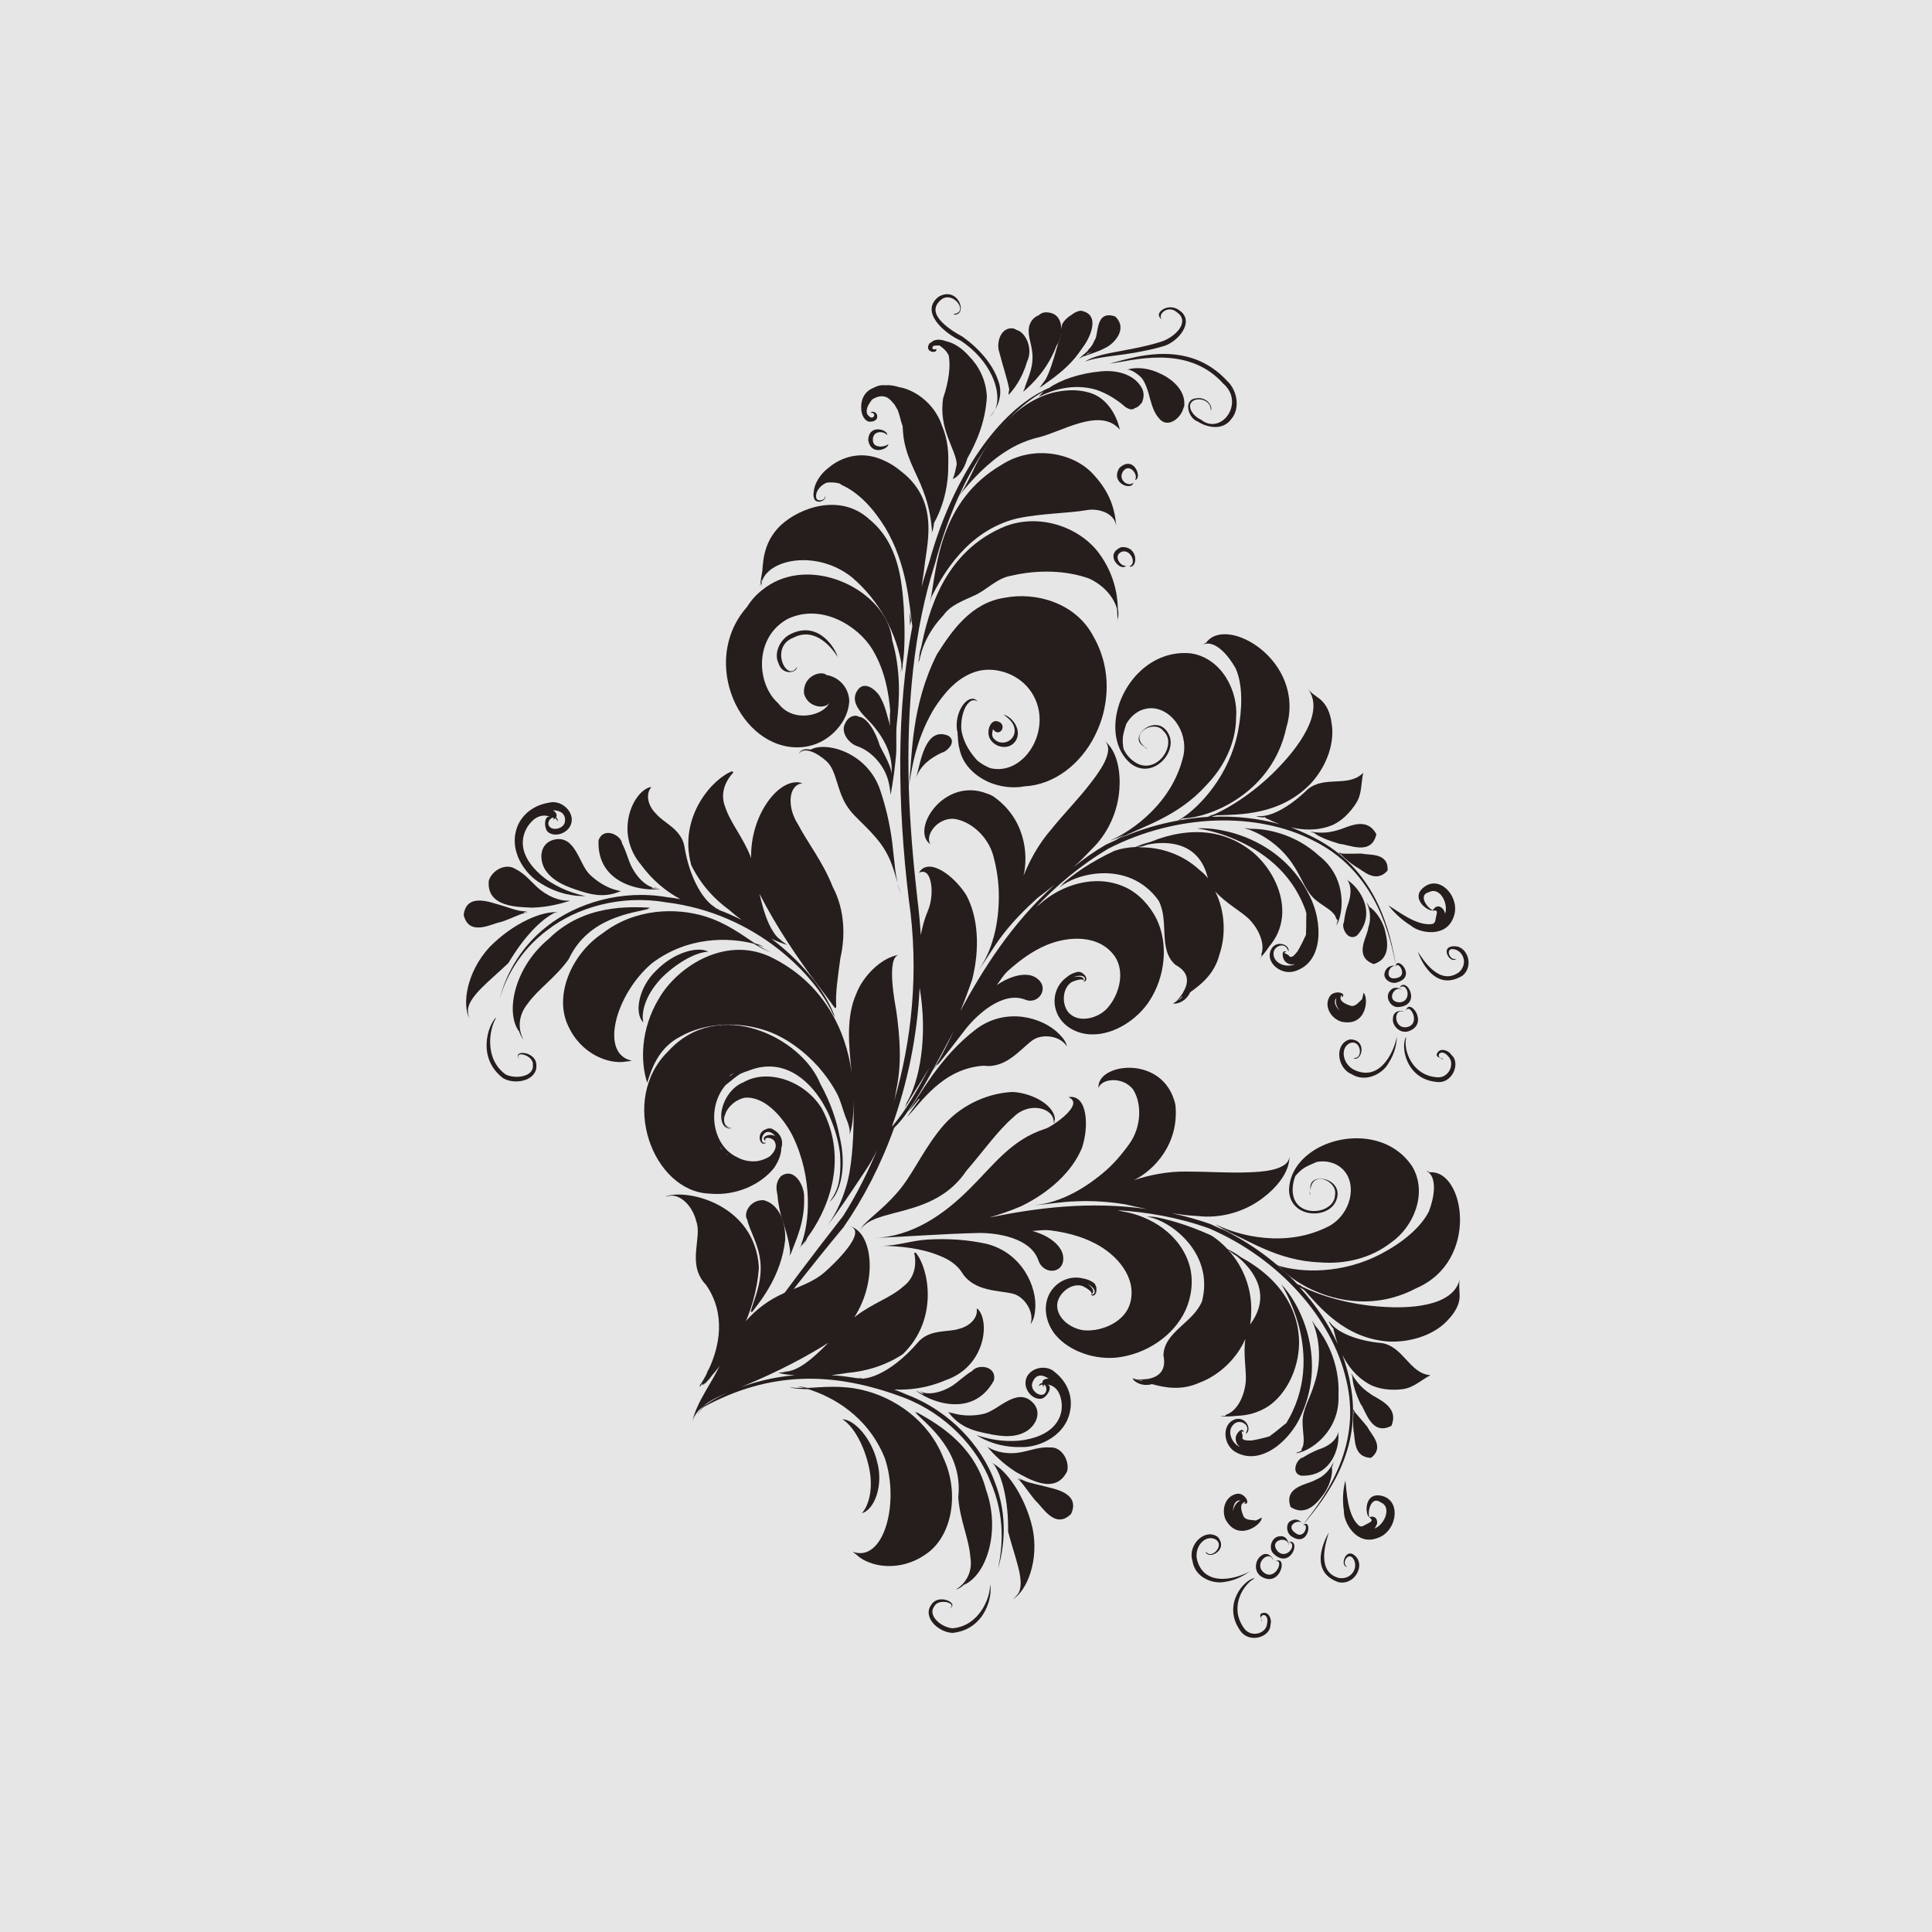<?xml version="1.0" encoding="utf-8"?>
<!-- Generator: Adobe Illustrator 23.0.0, SVG Export Plug-In . SVG Version: 6.00 Build 0)  -->
<svg version="1.1" id="图层_1" xmlns="http://www.w3.org/2000/svg" xmlns:xlink="http://www.w3.org/1999/xlink" x="0px" y="0px"
	 width="500px" height="500px" viewBox="0 0 500 500" style="enable-background:new 0 0 500 500;" xml:space="preserve">
<style type="text/css">
	.st0{fill:#E6E6E6;}
	.st1{fill:#261D1D;}
</style>
<rect class="st0" width="500" height="500"/>
<g>
	<g>
		<path class="st1" d="M375.6,273c-0.7-1.2-2.7-1.8-3.5-0.7c-0.7,1,0,1.2,0.6,1.5c-1.1-1,0.6-2.4,2.2-0.3c1.7,1.9,0,5.6-3,5.3
			c-6.7-0.5-8.7-7.3-8-10.1l0-0.3c-1.5,2.3-0.1,10.9,7.9,11.6C375.9,280.6,378.1,275,375.6,273z"/>
		<path class="st1" d="M373.5,274.2c-0.1-0.2-0.4-0.3-0.8-0.5C372.9,273.9,373.1,274.1,373.5,274.2z"/>
		<path class="st1" d="M376.9,248.1c-1.7,0.8-3.2-3.1-0.4-2.4c2.3,0.6,3.4,3.8,1.1,5.9c-5.1,3.7-9.4-3.4-10.6-5.2l-0.1-0.2
			c0.5,1.6,4.2,10.8,11.6,6.3c3-2.5,1.3-7.4-1.8-7.6C372.2,244.6,375.4,249.8,376.9,248.1z"/>
		<path class="st1" d="M361.5,268.2c-0.3,2.5-3.7,12.1-11,8.7c-3.1-1.5-3.8-5.9-1-7c2.7-0.8,3.3,3.9,1.1,3.9l-0.3,0.1
			c2.2,0.9,3.6-4.9-0.9-4.9c-4,0.9-3.6,7.3,0.4,9c3.7,2.3,8.1-0.2,9.5-2.8C361.1,272.5,361.5,269.8,361.5,268.2z"/>
		<path class="st1" d="M364.5,266.9c5.6-1.9,0.1-9.1-0.7-5.2c0.9-2.5,4.1,3.2,0.4,4.1c-3.5,0.7-3.7-4.8-1.1-4l0.2,0
			c-0.6-0.4-2.8-0.3-2.8,1.8C360.2,265.2,362.1,267.6,364.5,266.9z"/>
		<path class="st1" d="M362.2,260.6c5.8-0.7,1.7-8,0-5c2.1-1.6,3.4,3.6,0,3.8c-3.6-0.1-1.5-4.5,0.6-3.3l0.1,0
			c-0.6-0.3-2.2-1.1-3.3,0.5C358.4,258.1,359.9,261,362.2,260.6z"/>
		<path class="st1" d="M365.2,239.6c2.2,1.9,9.1,3.2,11-2.3c1.8-4.7-3-10.5-7.1-8.1c-4.8,2.9,0.5,6.9,1.8,6.4c-1.5-0.5-4-4-1.1-4.7
			c2.7-1.5,5.1,2.7,4.2,5.6l0,0c-0.1-0.5-0.3-1-0.7-1.4c-1.4-1.3-2.4,0.2-2.5,0.6c1.7-0.4,0.9,0.8,0.7,2.4c-0.1,0.5-0.3,0.8-0.7,1
			c-4,0.8-9.4-3.6-11.2-4.6l-0.3-0.2C360.4,235.7,362.3,237.8,365.2,239.6z"/>
		<path class="st1" d="M360.8,249.9c-0.6,0-2,0.2-2.4,1.7c-0.7,1.7,1.6,3.3,3.3,2.6c5.1-1.6-0.4-7.2-0.5-4c0.5-1.8,3.3,2.3,0.3,2.9
			c-3.1,0.8-2.4-2.9-0.7-3.1L360.8,249.9z"/>
		<path class="st1" d="M267.9,252.9c-1.9-1.1-4.5-0.6-6.5,0.2c-1.8,0.7-5,2.5-5.8,4.3c1.9-1.1,3.4-4.4,5.1-6c3-2.7,6.3-5.2,10.1-6.8
			c5.7-2.4,13.7-2.8,17.7,2.9c2.8,4.1,1.1,10.2-2.1,13.6c-2.3,2.4-7,3.7-9.6,1.2c-2.1-2-2-6.5,0.5-8.1c0.5-0.3,3.8-1.5,3,0.1
			c0.7-1.5-0.8-1.8-2.5-1.4c1.8-0.8,3.7-0.3,2.7,1.2c1.1-0.3,0.7-1.7-0.5-2.3l0.2-0.1c-0.1,0-0.2,0-0.3,0c-0.3-0.1-0.6-0.2-0.9-0.2
			c-1,0.2-2,0.6-2.8,1.3c-0.1,0.1-0.3,0.2-0.4,0.3c-2.2,1.7-3.6,4.9-2.5,8.4c1.2,3.9,5.3,6.2,9.3,6.2c5.8,0.1,11.8-3.9,14.9-8.7
			c4-6.2,5-14.6,1.8-21.2c-1.7-3.4-4.6-6.6-8.1-8.2c-7.8-3.6-16.7-0.5-22.1,4.4c-0.3,0.2-0.7,0.5-1,0.8c5.3-5.6,11.4-10.8,18.8-15.2
			c17.8-9.1,38.5-9.5,52.9-2.1c15.1,7.4,19.4,22.2,21.2,31.1l0.3,1.4c-1.5-8.7-4.8-24.1-19.9-32.5c-2.3-1.3-4.8-2.4-7.3-3.4
			c2.9,0.7,6.5,1,10.3-0.4c2.7-1,5.1-3.5,6.6-5.9c1.5-2.4,1.2-5,1.8-7.8c-3.8,3.9-10,0.6-14.4,4.3c-4.7,4.6-9.7,7.3-13,6.9l-0.3,0
			c0.7,0.3,1.5,0.4,2.4,0.3l0,0.2c0.9,0.4,2.1,1,3.7,1.6c-5.5-1.5-11.5-2.2-17.7-1.9c0.4-0.1,0.9-0.3,1.3-0.4
			c5.8-0.2,16.5,0.1,24.5-8.3c4.2-4.6,6.2-10.7,5.3-15.6c-0.2-1.8-0.9-4-2.2-5.4c-1.1-1.3-2.9-2-3.9-3.4c4.6,6.1-3.1,15.6-7.2,19.9
			c-5.9,6.3-12.7,10.7-17.4,12.7c-0.2,0-0.5,0.1-0.7,0.1l-0.5,0.1c0.3,0,0.6-0.1,0.9-0.1c-0.3,0.1-0.7,0.3-1,0.4
			c-7.6,0.5-15.4,2.3-22.9,5.6c5.8-3.1,15-5.5,22.4-13.7c4.2-4.3,7.7-10.4,7.8-17.5c0.6-6.8-3.6-15.4-11.6-16.7
			c-10.3-1.1-18,7.6-19.4,16.1c-0.8,4.6,0.2,9.3,3.6,12.3c5.7,4.6,12.5-2.9,9.9-7.6c-3-5.7-10.9,0.9-6.3,3.3l0.1,0
			c-1.2-0.8-1.9-2.5-0.7-3.8c1.2-1.4,4.2-2.1,5.6-0.2c3.8,3.4-1.8,11.6-7.3,8.1c-1.4-0.9-2.3-2-3-3.4c-0.2-0.9-0.3-2-0.2-3.2
			c0.2-1.3,0.6-2.5,0.9-3.4c1.2-2,3-3.7,5.9-4c5.3-0.4,10.1,5.7,8.9,12.1c-2.8,12.5-13.5,19.7-18.7,22l-0.5,0.2
			c1.1-0.3,2.5-0.9,4-1.6c-0.5,0.3-1,0.6-1.5,0.9c-0.3,0.2-0.5,0.3-0.8,0.5c-0.9,0.4-1.7,0.8-2.6,1.2c-3.1,1.8-5.9,3.8-8.5,5.9
			c1.6-1.4,3.2-3,4.7-4.6c4.3-4.1,6.9-9.8,7.3-15.7c0.3-4.2-0.4-9.9-4-12.6c3.3,2.5-1.8,8.9-3.4,11c-3.2,4.2-6.9,7.9-10.2,12
			c-3.4,3.9-5.6,8.1-7.2,12c1.3-5.5,0.4-14.9-8-20.6c-0.5-0.2-0.9-0.5-1.4-0.6c-11.3-4.5-20,9.5-14.7,13.1c-1.5-2.2,1.6-6.8,6-6.6
			c4.2,0.5,8.9,4.4,10.3,9.7c0.9,3.4,1.4,6.8,1.4,10.3c0,6.9-1.5,14.2-5.7,19.8c2.4-3.2,4.3-6.7,6.8-9.9c2.6-3.4,5.7-6.5,8.9-9.4
			c1.4-1.1,2.9-2.2,4.4-3.4c-11.1,10-18.5,21.8-24.4,32.7c1.1-2.6,2.1-5.3,3.1-8.2c2-7.9,1.6-16-1.5-21.8c-3.1-5-9.6-9.9-12.2-6
			l0.1,0.1c-0.1,0.1-0.2,0.1-0.4,0.2c3.6-2.2,4.4,5.5,2.5,9.8c-0.8,1.9-1.4,4-1.8,6.2c-0.2-3.2-0.5-6.3-0.9-9.5
			c-1.1-9.7-1.9-19.3-2.2-28.5c-0.6-21.3,1.3-41.2,6.8-58.2c5.5-20.8,15.9-37.7,28.1-44.5c-0.5,0.5-1,1-1.3,1.5
			c0.2-0.2,0.5-0.3,0.7-0.5c-0.1,0.1-0.2,0.1-0.3,0.2c2.7-1.3,8.3-3.5,14.6-1.6c2.9,1,5.5,2.7,7.4,4.4c1.2,0.8,2,0.8,2.5,0.3
			c0.6-0.1,1.2-0.6,1.6-1.2v0.2c0.1-0.2,0.1-0.3,0.2-0.5l0.1,0.2c0-0.1,0-0.2,0-0.3c0.5-1.2,0.6-2.8-0.5-4.2c-0.9-1.4-2.4-2.4-4-3
			c-1.9-0.7-4.1-0.9-6.1-0.7c-5.6,0.5-10.5,2.2-13.5,4.3c-0.6,0.2-1.1,0.5-1.7,0.8c-12.5,6.4-23.6,23.5-29.3,44.2
			c-0.7,2.1-1.4,4.3-2,6.5c0.2-1.3,0.4-2.7,0.6-4.1c0.6-6,3.1-14.2-1.7-21.4c-1.2-1.8-2.7-3.3-4.3-4.5c-1.3-1.1-2.7-2-4.5-2.8
			c-5.7-2.6-10.9-0.8-14.1,1.9c-2.3,1.7-3.8,4.3-3.9,6.3c-0.1,0.5-0.1,0.9,0,1.4c0.2,0.8,0.6,1.1,1.2,1.1c0.1,0.1,0.1,0.1,0.2,0.1
			c-0.1,0-0.1-0.1-0.1-0.1c0,0,0,0,0.1,0c0.2,0.1,0.4,0.2,0.6,0.2c-0.2-0.1-0.3-0.1-0.5-0.2c1-0.1,1.9-0.9,1.2-1.5
			c0.7,0.9-1.2,1.6-1.9,0.9c0-0.1-0.1-0.1-0.1-0.2c-0.5-1.4,0.8-3.4,2.7-4.1c0.9-0.1,2-0.1,3.2,0.2c0.2,0.1,0.4,0.2,0.6,0.4
			c4.3,1.9,8.1,5.9,11.2,10.9c5.9,9.8,6.3,20.3,7.1,25.6l0,0.2c-4.1,21.2-3.9,45.7-0.9,70.6c2.7,18.6,0.8,36.5-3.9,52.5
			c0.3-1.1,0.5-2.3,0.7-3.5c1.4-6.6,0.9-13.3,0-19.9c-0.3-1.9-2.8-14.3,0.7-14.8c-4.8,0.7-9.5,5.8-11.1,10.1c-2.6,5.8-2,13-1.2,20.3
			c-1.5-10.8-7.2-23.3-21.3-30c-11.8-5.3-23.9,2.9-28.5,10.8c-5,8.2-4.8,16.8-3.1,21.9c0,0.1-0.1,0.3-0.1,0.4c0-0.1,0.1-0.2,0.1-0.4
			c0,0.1,0,0.1,0,0.2c0-0.1,0-0.1,0-0.2c1.1-3.5,2.9-9.1,8.7-12c5.7-3.2,13.9-4.1,21.7-1.6c5.3,1.7,10.2,5.4,13.9,9.5
			c1.9,2.2,3.6,4.6,4.9,7.1c0.9,1.8,1.4,3.9,2.1,5.8c0.5,1.2,1.5,3.6,1,4.9c1-2.7,1.1-6.5,1.1-9.3c0.1,6.7-0.1,13.2-1,18.5
			c-0.8,5-3.1,10.7-6.3,14.8c3.3-4.3,6.2-8.7,9.2-13.2c1.8-2.6,3.5-5.3,4.7-8.3c-2.7,6.6-5.8,12.8-9.3,18.3
			c-15.5,19.8-27.9,37.3-36.4,49.5l-1.5,2.1c9.1-11.5,21.4-28.7,38-48.7c5.2-7.5,9.7-16.2,13.1-25.7c1.3-1.3,2.5-2.7,3.6-4.4
			c3.9-5.5,7.6-12.8,11.9-20.8c-2,4.2-3.8,7.8-5.7,10.6c0.4-0.6,0.9-1.2,1.3-1.8l0.1,0.1c0.1,0.1,6.8-8.6,7.4-9.4
			c3.2-4,9.7-9.7,15.3-7.5C268.9,260.2,272,255.3,267.9,252.9z M235.4,158.5c0,0.1,0,0.2,0.1,0.4c0.1,0.6,0.2,1.2,0.3,1.7
			c-0.1,0.4-0.2,0.9-0.3,1.3C235.5,160.9,235.5,159.8,235.4,158.5z M257,243C257,243,257,243,257,243c0,0.1,0,0.2-0.1,0.2
			C256.9,243.2,256.9,243.1,257,243z M220,281.3c0-0.7-0.1-1.4-0.2-2.1c0,0.4,0.1,0.8,0.1,1.1C220,280.7,220,281,220,281.3z
			 M230.8,291.6c4-11.1,6.6-23.3,7.2-36c2.2,12.9-0.1,24.3-3.3,29.7l-0.3,0.5c0.1-0.1,0.2-0.3,0.3-0.4c-0.1,0.3-0.3,0.6-0.4,1
			l-0.3,0.6c1.5-2.7,3.9-6.3,6.6-10.8C237.3,282.3,234.2,287.8,230.8,291.6z"/>
		<path class="st1" d="M352.9,257l0-0.2c-0.1,0.5-0.2,1.1-0.4,1.8c-1,0.9-1.9,2.2-3.2,1.6c-1.5-0.5-2.9-1.3-2.2-2.6
			c0.2,0,0.3,0.2,0.1,0.6c1.8-1.3-2.4-2.3-3.3,0.1c-1.1,2.3,0.5,5.2,3.2,6.1C353.9,265.9,354.2,258,352.9,257z M345.5,258.9
			c0-0.2,0.2-0.4,0.4-0.7c-0.4,0.9-0.1,2.3,0.8,3.3C345.9,260.9,345.3,259.7,345.5,258.9z"/>
		<path class="st1" d="M355.5,249.5c4.9-1.5,3.4-6.8,2.8-9.2c-0.9-2.7-2.5-4.7-3.9-5.6c-0.2-0.4-0.4-0.7-0.6-1l-0.2-0.3
			c0.7,1.5,1.5,3.8,0.5,6.7C354,242.2,350.1,247.5,355.5,249.5z"/>
		<path class="st1" d="M348.3,227.6c0.1,0.1,0.3,0.2,0.5,0.3c0.9,1.4,1,3.6,0,6.3c-0.5,1.4-0.8,2.9-1,4.5c-0.8,1.2,1,5.1,3.4,3.4
			C357,235.7,350.7,228.5,348.3,227.6z"/>
		<path class="st1" d="M323.6,214.5c-0.6-0.1-1.2-0.2-1.6-0.2c3.3,0.9,9.3,3.9,13.1,10.2c1.9,3,3,6.5,5.5,8.5
			c2.4,1.9,4.7,2.8,5.2,4.7l0.2,0.3l0.2,0.1c-0.1,0.4-0.2,0.9-0.3,1.2l-0.1,0.3c2-3.1,2.9-12.4-4.4-18.1
			C335.1,215.7,327.5,214.4,323.6,214.5z"/>
		<path class="st1" d="M347.2,220.9c-0.2-0.1-0.4-0.2-0.6-0.3l-0.2-0.1c0.1,0.1,0.3,0.3,0.4,0.4c-0.1,0-0.3,0-0.4,0
			c0.2,0.1,0.4,0.2,0.6,0.2c0.9,0.9,2.2,2.1,3.9,3.2c1.8,0.9,5.1,4.5,8.2,1c0.3-4.8-4.9-3.9-6.7-4.4
			C350.3,220.9,348.6,221,347.2,220.9z"/>
		<path class="st1" d="M339,232c-7.2-14.9-22.9-18.1-29.2-17.6c2.2,0.3,5.3,1,8.8,2.4c6.5,2.6,14.1,7.4,18.2,16.2
			c0.5,1.1,1,2.2,1.3,3.4c-0.1,1.4,0,3.1-0.1,4.8c0,0.2,0,0.4,0,0.7c-0.6,1.3-1.3,2.8-2.2,4.3c-0.9,1.1-1.3,1.6-2,1.4
			c-0.6-1-2.2-0.8-0.9-1.3c-1.4-0.7-1.1,2-0.1,2.7c0.7,0.6,1.5,0.7,2.3,0.5c0,0-0.1,0-0.1,0.1c-2.3,0.9-5.2-0.3-5.4-2.5
			c-0.3-2.2,2.8-3.4,3.6-1.4l0.3,0.5c0.2-1.8-2.9-2.8-4.3-0.9c-0.2,0.3-0.4,0.7-0.5,1.1c-0.8,3,2.9,5.9,6.2,5
			C342.7,249.2,342.3,238.5,339,232z"/>
		<path class="st1" d="M339,215.2c0.3,0.1,0.6,0.2,0.9,0.3l0.1,0c1.4,1.1,3.7,2,6.7,2.9c2.3,0.1,8.2,3.2,9.5-2.5
			c-2.6-4.9-7.7-1.6-9.9-1.1C343.2,215.8,340.8,215.5,339,215.2z"/>
		<path class="st1" d="M331.8,237.1c0.5-5.5-2.3-12-7.5-16.5c-2-1.6-4-2.8-6-3.6c-7.8-3.2-15.7-1.1-20.6,0.9
			c-1.5,0.4-2.8,0.8-3.8,1.3c-2,0.1-3.8,0.4-5.5,1c-6.2,2.9-10.7,6.1-13.6,8.7c0.3-0.2,0.6-0.4,0.9-0.6l0,0
			c-0.6,0.4-1.1,0.9-1.5,1.4l-0.4,0.4c3.5-3.8,18-8.1,26,2.9c2.9,5.3-0.2,12.7,4.4,16.7c3.9,2.1,3.3,4.9,2,7.1
			c0,0.1-0.1,0.1-0.1,0.2c-0.5,0.8-1.1,1.5-1.6,2.1c-0.3,0.2-0.6,0.4-0.9,0.6c0.8,0.2,2.7-0.3,3.9-2c0.2-0.3,0.4-0.6,0.5-0.9
			c2.8-2,6.3-4.7,7.6-9.8c1.6-4.7,1.6-10.9-1.1-16.3c2.7,3,6.3,4.9,8.6,7c2.9,2.9,4.2,6.6,3.4,9.1l-0.1,0.4l0.2,0.1
			c-0.2,0.2-0.3,0.5-0.5,0.7l-0.3,0.4c0.8-1,1.8-2.1,2.7-3.5C330.2,242.9,331.5,240.4,331.8,237.1z M312.6,227.3
			c-0.6-0.8-1.3-1.5-2.1-2.1c-4.5-4.2-10.3-6-15.6-5.9c0.6-0.2,1.3-0.5,2-0.7C302.2,217.5,310.4,217.9,312.6,227.3z M295.7,218.8
			c-0.3,0.2-0.6,0.3-0.9,0.4c-0.2,0-0.4,0-0.6,0C294.7,219.1,295.2,219,295.7,218.8z M304.8,259c0.4-0.4,0.7-0.8,1.2-1.2
			c0,0.1-0.1,0.2-0.1,0.3C305.5,258.5,305.1,258.8,304.8,259z"/>
		<path class="st1" d="M273,289.8c0,0,0,0.1,0,0.1c0.2-3.4-5.1-6.9-10.8-7.3c-5.9,0.2-12.9,2.9-17.9,8.5c-4.8,5.5-7.5,11.7-11,16.2
			c-3.5,4.5-7.5,7.3-9.8,9.7l-0.4,0.4c0.2-0.1,0.3-0.3,0.5-0.4c-0.5,0.5-0.8,1-1.1,1.6c3.3-6.4,19.1-2.9,27.6-15.6
			c4.5-5.2,8.1-10.4,12.2-13.9c3.9-4,10.2-2.5,10.4,1.1l0.1,0.6c0.1-0.3,0.1-0.6,0.1-0.9L273,289.8z"/>
		<path class="st1" d="M267.1,269.3c2.5-1.9,7.3-1.3,9,1.5c-0.2-1.3-1.2-2.4-2.1-3.3c-4.2-4.2-13.5-6.9-21.2-1.3
			c-9.9,7.5-14.6,17.3-17.9,21.6c0.9-0.9,1.8-2,2.9-3.4l0.2,0.1c-1.4,1.8-2.4,3.4-3.2,4.5c3.3-3.2,8.9-12.5,19.8-13.2
			C260.3,276.6,264.1,271.5,267.1,269.3z"/>
		<path class="st1" d="M311.8,166.8c0.1-0.1,0.1-0.2,0.2-0.2c2.7-0.5,5.8,2.8,7.8,6.4c1.9,4.3,1.7,10.5,0.6,16.3
			c-2.3,11.4-9.7,19.3-14.6,22.5l-0.2,0c0.1,0,0.1,0,0.2,0c-0.2,0.1-0.5,0.3-0.7,0.4l-0.4,0.3c0.5-0.2,0.9-0.4,1.4-0.7l0,0l0.1,0
			c7.1-0.2,23.1-6.6,26.7-23.5c5.2-17.3-15.6-29.4-20.8-21.9c0,0,0,0,0,0c-0.4,0.1-0.7,0.3-1,0.5c0.3-0.2,0.6-0.3,0.9-0.3
			C311.9,166.6,311.8,166.7,311.8,166.8z"/>
		<path class="st1" d="M172.1,309.7c0.3-0.1,0.5-0.1,0.8-0.2c-0.2,0.1-0.4,0.2-0.6,0.3c2.9-1.5,6.8,1.7,7.9,6.3
			c1.6,4.2-2.6,11.1,2.5,16.4c5.3,7.6,3.4,16,0.9,21.5c-0.3,0.5-0.6,1.1-0.7,1.5c-0.6,1.2-1.2,2.2-1.7,2.9L181,359
			c0.3-0.3,0.6-0.7,0.9-1.2c-0.1,0.2-0.2,0.5-0.2,0.7c0.2-0.1,0.5-0.3,0.8-0.6c0,0,0,0,0,0.1l-0.4,0.5c0.3-0.3,0.5-0.6,0.8-0.9
			c0.5-0.5,1-1.1,1.5-1.8c4.6-5.4,11.1-15,12-27.8C195.4,311.5,177.5,307.5,172.1,309.7z"/>
		<path class="st1" d="M212.7,286.9c-4.5-7.3-14.1-10.4-20.3-6.8c-6.1,2.4-7.9,12.6-2.7,12.1c-1.2,0.1-2-0.5-2.4-1.4
			c0.3,0.7,1,1.2,2.1,1.2c-1.8-0.3-2.3-1.6-1.9-3.1c0.1-0.3,0.3-0.7,0.4-1.1c0.8-1.6,2.5-3.2,4.8-3.7c4.8-0.5,9.6,4.4,12.4,9.8
			c5.4,11.1,4.4,22.6,2.3,28l-0.1,0.5l0,0c-0.1,0.1-0.2,0.2-0.2,0.3l-0.4,0.5c0.5-0.6,1.2-1.3,1.8-2.2c-0.1,0.3-0.2,0.6-0.3,0.9
			l-0.2,0.5c0.2-0.4,0.4-0.9,0.6-1.4l0,0.1c0-0.1,0.1-0.2,0.1-0.3c0.1-0.2,0.2-0.4,0.3-0.6C213.7,313.9,220,300.6,212.7,286.9z
			 M187.2,288.7c-0.1,0.3-0.1,0.6-0.1,0.9c0-0.2,0-0.5,0-0.7C187.1,288.8,187.2,288.7,187.2,288.7z"/>
		<path class="st1" d="M203.2,320.9c0.2-4.4-1.5-9.3-5.6-10.3c-3.6-0.1-5.3,3.5-4.2,5.1c0.6,2.8,3,6.4,3.4,11
			c0.5,5.5-1.9,10.1-2.5,12.7l-0.1,0.2c0-0.1,0.1-0.1,0.1-0.2l0.3,0.2C197,336.5,202.2,330.1,203.2,320.9z"/>
		<path class="st1" d="M204.7,324.4c1.1-3.1,3.6-7.9,3.4-14.4c0.2-3-2.5-8.1-6-5.6c-1.5,1.7-1.2,3.4-0.9,4.8c0.1,1.7,0.5,3.7,1,5.7
			c1.3,3.7,2.1,6.9,2.3,9c-0.1,0.4-0.1,0.9-0.2,1.3l-0.1,0.3c0.1-0.3,0.2-0.6,0.3-0.9l0,0C204.6,324.5,204.7,324.4,204.7,324.4z"/>
		<path class="st1" d="M216,310c-0.1,0.2-0.2,0.3-0.3,0.5l0.2-0.3C215.9,310.2,215.9,310.1,216,310z"/>
		<path class="st1" d="M200.3,302.3c1.1-1.6,1.9-3.5,1.9-5.2c0.1-0.3,0.2-0.7,0.2-1.1c0.1-1.5-0.8-2.8-2-3.5c-0.7-0.5-1.4-0.8-2-0.3
			c-0.3,0.1-0.6,0.2-0.9,0.4c-1.9,1.4-0.4,4.5,0.8,3c-1.4,0.8-1.5-1.5-0.3-2.4c0.8-0.6,1.9-0.1,2.6,0.8c-1.6-0.8-3.9,0.3-2.5,1.3
			c-0.6-1.3,2.1-1,2.5,0.4c0.6,1.5-0.6,2.8-1.3,3.5c-1,0.7-2.2,1.1-3.3,1.3c-1.7,0.2-3.6-0.1-5.2-1c-6.5-3-8-12.9-3-18.7
			c0.6-0.5,1.3-1,2-1.6c0.6-0.5,1.2-0.9,1.8-1.3c0.7-0.3,1.4-0.6,2.1-0.8c8.7-3.5,15.4,2,19.2,8.3c0.4,0.7,0.7,1.3,1,1.8
			c0.6,1.1,1,2.2,1.4,3.2c1.1,2.8,1.8,5.6,2.1,8.2c0.2,3,0.1,5.7-0.5,8.1c-0.4,1.4-1,2.6-1.7,3.6l-0.5,0.8c0.5-0.5,0.9-1,1.3-1.6
			c-0.1,0.1-0.1,0.3-0.2,0.4c0.2-0.3,0.3-0.6,0.5-0.9c1.9-3.5,2.4-9,1-14.8c-0.8-4.4-2.5-9.2-5-13.7c-4.8-12-26.3-22.7-39.3-8.5
			c-13,12.6-4,36.3,10.5,36.9C190.6,309.6,196.9,306.5,200.3,302.3z M198.5,292.1c0.4-0.2,0.8-0.2,1.3,0.1
			C199.4,292,198.9,292,198.5,292.1z M188.4,299c-0.1-0.1-0.2-0.1-0.3-0.2c-0.1-0.1-0.1-0.1-0.2-0.2
			C188.1,298.7,188.2,298.8,188.4,299z M187,297.6c-0.2-0.1-0.3-0.3-0.5-0.5c0,0,0,0,0,0c-0.1-0.1-0.1-0.3-0.2-0.4
			C186.5,297,186.7,297.3,187,297.6z M189.1,278.3C189.1,278.3,189.1,278.3,189.1,278.3c-0.1,0.1-0.1,0.1-0.1,0.1
			c-0.1,0.1-0.2,0.1-0.3,0.2c0.2-0.2,0.3-0.4,0.5-0.5c0.2-0.1,0.5-0.3,0.8-0.4C189.7,277.9,189.4,278.1,189.1,278.3z"/>
		<path class="st1" d="M296,193.3c0.3,0.2,0.6,0.4,1,0.4L296,193.3z"/>
		<path class="st1" d="M255.3,247C255.3,247,255.3,246.9,255.3,247c0,0,0,0.1-0.1,0.2L255.3,247z"/>
		<path class="st1" d="M260,154.7c-8.8,1.3-13.8,8.8-17.5,14.6c-6.6,13.1-6.4,25.5-7.2,33.5c0,0,0,0.1,0,0.1l-0.1,0.9
			c0.1-1,0.3-2,0.5-3.2c0.8-4.8,2.3-11,6.1-17.3c2.4-3.7,5.7-7.8,10.5-9.4c4.7-1.6,10.8,0.2,14.1,4.5c6.9,9-0.8,22.6-10.1,20.4
			c-1-0.4-2.2-1-3.4-2c-1.5-1.7-3.5-4.2-4.1-7.9c-0.2-2.4,0.4-5.1,1.5-6.6c0.2-0.2,0.5-0.4,0.7-0.5c-0.2,0.1-0.4,0.2-0.6,0.4
			c0.7-0.9,1.6-1.3,2.6-0.7c-0.6-0.7-1.3-0.8-2.1-0.5c-2,0.8-3.8,4.6-3.2,8.1c0,0.1,0.1,0.2,0.1,0.3c0,0.4,0,0.8,0.1,1.3
			c0,0.7,0.1,1.5,0.2,2.2c0.2,0.7,0.3,1.5,0.6,2.3c1.1,3.2,3.9,5.8,7.4,7.3c2.7,1.1,5.9,1.6,9.1,1c7.6-0.4,14.4-5.7,18.1-13
			c1.1-2.2,2-4.6,2.5-7.1c1.3-6.1,0.6-12.9-3-19C278.3,156.1,268.2,153.1,260,154.7z"/>
		<path class="st1" d="M141.8,240.6c7.4-5.7,18.8-9.1,30.4-7.1c23.6,2.8,38.9,19.1,43.4,29l0.5,0.8c-0.9-2.7-2.7-6-5.3-9.4
			c-2.8-3.7-6.6-7.5-11.2-11c1.6,0.8,3,1.3,4,1.6l0.2,0.1c-0.5-0.4-1.1-0.8-1.9-1.3c0.2,0.1,0.5,0.2,0.7,0.3
			c-0.9-0.5-1.7-1.2-2.3-2.2l0,0c-1.7-2.4-2.8-6-3.8-10.3c0,0,0,0.1,0,0.1c4.7,9.2,10.1,16.9,14.3,22.6c2,2.6,3.7,4.9,5,6.7l0.4,0.5
			c0,0-0.1-0.1-0.1-0.1l0.3-0.2c0,0,0-0.1,0-0.1l0,0c0-0.1,0-0.3,0-0.4c-0.2-3,0.4-7.3,1.1-12.3c1.2-5.2,1.3-12.2-2-18.4
			c-2.5-6.4-6.5-11.4-9-16.2c-2.8-4.3-2.6-10.2,1.2-10.6c-5.8-2-13.7,8.1-13.3,19.6c0-0.2-0.1-0.3-0.1-0.5c-2-5.1-5.3-8.9-6.6-12.9
			c-1.6-4,0.5-7.3,2.1-9l-0.3-0.3c-4.8,1.7-14.1,11.6-10.6,24.3c2.5,5.1,6,8.8,9.7,11.5c0.9,0.8,2.1,1.8,3.4,2.7c-2-1-4-1.9-6.2-2.7
			c0.2,0,0.3,0.1,0.5,0.1c-0.5-0.2-1-0.4-1.5-0.8l0.2-0.1c-0.1,0-0.2,0-0.3,0c-3.3-2.3-6.3-8.1-7.5-15.1c-0.6-4.9-5.5-6.5-7.4-8.9
			c-2.4-2.3-2.7-5.5-1.1-7c-0.1,0.1-0.2,0.1-0.3,0.2l-0.1-0.1c-4.5,1.1-9.4,11.8-2.4,20.1c2.9,4,6.6,7,10.2,8.9
			c-1.1-0.2-2.3-0.4-3.4-0.5c-11.9-2.1-23.6,1.6-31.1,7.5c-7.7,6-11,13.7-12.3,18.8C130.7,253.6,134.2,246.2,141.8,240.6z
			 M184.1,234.9c0.1,0,0.2,0.1,0.2,0.1C184.2,235,184.1,234.9,184.1,234.9C184,234.9,184.1,234.9,184.1,234.9z"/>
		<path class="st1" d="M260.4,136.1c-16.2,6.5-20.1,22.3-22,31.4c-0.3,0.9-0.5,1.8-0.5,2.7c-0.1,0.6-0.2,1.1-0.3,1.6
			c0.1-0.3,0.2-0.7,0.3-1.1c0,0.2,0,0.4,0,0.6c0.5-3.4,2.3-7.9,6.2-12c1.8-2.6,4.8-3.7,8.1-5.2c3.3-1.5,5.8-4.5,9.5-5.1
			c7.2-1.7,14.5-1.3,20.1,0.7c4,1.8,6.6,5.1,7.3,8c0,0.7,0.1,1.4,0.1,2.1l0,0.5c0,0.1,0,0.3-0.1,0.4c0-0.1,0.1-0.2,0.1-0.3
			c0,0,0,0,0,0c0.3-0.9,0.3-1.9,0.1-3c-0.1-4-1.2-9.2-4.8-14.1C279.9,136.9,269.8,132.7,260.4,136.1z"/>
		<path class="st1" d="M259.7,184.9c1.5,1.2,2.9,2.2,2.9,4.3c-0.1,2.9-3.9,4.1-5.6,1.7c-0.5-0.7,0-2.2,0-2.2c1.4,2.1,3.4-0.3,2-1.6
			c-0.1-0.1-0.3-0.2-0.5-0.3c-1.7-0.8-2.7,1.2-2.7,2.7c-0.1,3.2,4.3,5.1,6.6,2.8C264.8,189.8,262.6,185.8,259.7,184.9z"/>
		<path class="st1" d="M231.7,225.2c-0.3-2.4-0.5-4.8-0.8-7.2c-0.6-4.7-1.6-9-3.1-13.5c-3.3-9.8-14-12.7-18-10.5
			c-1.4-0.3-2.6,0-3.1,1.1c1.4-2,4.8-0.3,7.3,2c2.5,2.4,2.5,7.1,5,11.2c1.2,2,2.9,3.5,4.5,5.1c2.1,2.1,4.2,4.3,5.7,6.9
			c1.9,3.2,2.8,7.4,3.9,11C232.4,229.4,232,227.3,231.7,225.2z"/>
		<path class="st1" d="M291.4,146.4c-1.5,0.3-3.6-2.9-0.8-3.7c2.2-0.3,3.5,3.2,1.8,3.8l-0.1,0.1c2.1,0.6,2.5-5.3-2.1-5
			C285.5,143.5,290.2,148.1,291.4,146.4z"/>
		<path class="st1" d="M294.4,92.3c-3.1,0.6-5.6,1.4-7.2,1.8c5.4-0.6,20-5.3,29.4,5.2c5.7,5-0.6,13.5-5.8,9.3c-2.3-1-4-3.9-1.8-5
			c1.9-0.8,4.2,0.4,4.3,2.1l0.1,0.6c0.5-1.6-1.5-3.7-3.9-3.2c-1.4,0.1-2,1.1-2,2.2c0,1.5,1,3.3,2.5,3.8c2.3,1.5,6.4,2.5,8.7-0.7
			c2.3-2.7,1.5-7.4-1.1-9.8C310.3,90.7,301.1,91,294.4,92.3z"/>
		<path class="st1" d="M241.1,154.4c2.8-5.5,9.1-17,22-20.2c6.5-1.4,13-1.3,18.3-2.2c2.9-0.5,7.3,0.8,7.5,4.4
			c-0.4-5.7-2.3-9.8-6.2-13.9c-5.1-5.4-15.5-7.4-23.5-2.2c-16,9.3-16.8,26.5-18.3,34.5c0,0.1-0.1,0.2-0.1,0.2c0,0,0.1-0.1,0.1-0.1
			c-0.1,0.5-0.2,1.1-0.3,1.5C240.7,155.9,240.9,155.2,241.1,154.4z"/>
		<path class="st1" d="M243.7,194.8c0.8-0.1,3-1.7,2.6-3.3c-0.1-0.4-0.4-0.8-0.9-1.1c-6.1-2.5-7.2,7.3-8.3,10.8
			C238.3,198,240.8,196.2,243.7,194.8z"/>
		<path class="st1" d="M202.7,243.8c-0.1,0-0.2-0.1-0.2-0.1c0.2,0.1,0.4,0.2,0.6,0.3L202.7,243.8z"/>
		<path class="st1" d="M293.8,124.1l0,0.1c1.9-0.4-0.3-6.6-4.1-3.1c-2.5,4,3.3,6,3.6,3.8c-1.2,1.3-4.2-0.7-2.6-3
			C292.3,119.8,294.6,122.8,293.8,124.1z"/>
		<path class="st1" d="M306.5,104.7c0.2-3.7-3.1-6.6-6.2-8c-2.6-1.3-5.9-1.9-8.7-1c1.1-0.3,3.4,1.5,4,2.3c1,1.4,1.6,3.5,2,5.1
			c0.5,1.6,0.9,3.5,2.3,5.1c2.2,2.9,5.8,0,6.4-2.7C306.5,105.3,306.5,105,306.5,104.7z"/>
		<path class="st1" d="M230.1,203c0.2,0.9,0.3,1.8,0.4,2.7c0.6-3.4,1.1-6.9,1.4-10.3c0.2-2.7-0.1-5.5,0.2-8.2
			c0.7-6.2,1.1-13.5-1.2-21.5c-0.2-2-0.8-3.9-1.8-5.7c-5.4-9.7-21.3-15.6-31.6-7.5c-1.6,1.2-3,2.7-4.2,4.6
			c-12.4,14.1-1.7,36.9,13.6,36.3c5.1-0.2,9.2-3.2,11.4-7c0.9-1.6,1.4-3.3,1.5-5c-0.2-3.9-3.1-6.3-5.9-6.7c-1.3-1.3-6.3,0.2-5.8,4.9
			c1.1,3.7,5.6,3.9,6.5,2.3c-1.3,3.2-9.3,5.4-13.2,0.1c-5.7-5-6.3-17.2,2.6-21.9c8.7-4,18.1,1.9,21.8,8c3.4,5.7,4.2,11.6,4.6,15.9
			c-0.1,0.6-0.1,1.3-0.1,2.1c0,0.5,0,1.1,0,1.6c0,0-0.1-0.1-0.1-0.1c0-0.2,0-0.5-0.1-0.7c-0.6-2-1-4.1-2.1-6.1
			c-0.6-1.6-4.3-5.4-6.3-1.8c-1.9,3.4,2.4,6.5,4.3,8.8c3,3.6,5.2,7.9,4.7,12.7c0.2-1.9-2.2-5.8-3-7.5c-1-3.4-3.2-7.3-5.4-7.5
			c-0.8-0.6-2.5-0.2-3.3,1.2c-0.1,0.1-0.1,0.2-0.2,0.4c-1.4,2.2,0.7,5.2,3,6C225.7,194.4,229.3,198.5,230.1,203z"/>
		<path class="st1" d="M168.7,249.3c9.4-7.1,20-6.7,26.3-5.1c1.6,0.9,3.1,1.8,4.5,2.2c-1.1-0.4-2.3-1.1-3.5-1.9
			c0.4,0.1,0.9,0.3,1.3,0.4l0.5,0.2c-0.7-0.4-1.5-0.7-2.5-1c-3.3-2.2-7.3-5.2-12.7-6.9c-7.7-2.4-18.3-2.1-26.6,4.3
			c-8.3,5.5-12.6,16.3-9,23.9c3.3,7.4,10.6,10.2,15.2,9.3c0.4,0,0.9-0.1,1.3-0.2C155,272.7,159.4,257.2,168.7,249.3z"/>
		<path class="st1" d="M260.5,116.7c2.5-1.6,5.3-2.8,8.2-3.5c5.8-1.3,16.1-8,21.1-2c-0.8-3.8-3.2-7.7-6.8-9.2
			c-3.2-1.3-6.7-1.2-10-0.5c-8.6,2-15,9.2-19.3,16.7c-1.9,3.3-3.2,7-5.5,10.1C251.6,124,255.7,119.7,260.5,116.7z M255.3,117.3
			c0,0,0.1-0.1,0.1-0.1C255.4,117.2,255.4,117.2,255.3,117.3C255.4,117.3,255.4,117.3,255.3,117.3z M251.2,124.1
			c0-0.1,0.1-0.1,0.1-0.2c0.1-0.1,0.1-0.1,0.2-0.2C251.4,123.8,251.3,124,251.2,124.1z"/>
		<path class="st1" d="M300.7,82.7c-1.3-1.3,1.6-4,4-1.8c3.3,2.4-0.5,6.4-4.4,7.6c-5.5,1.7-10.9,2.3-15,3.3c-1.8,0.5-3.4,1-4.5,1.8
			c2.8-1.2,7.6-1.4,13.3-2.4c2.1-0.4,4.3-0.8,6.6-1.5c4-0.9,8.8-6.5,4.5-9.4c-1.6-1.2-3.7-0.9-4.8,0.2
			C299.5,81.4,300,82.2,300.7,82.7z"/>
		<path class="st1" d="M183.3,246.3c-2.7-1.5-8.9,0.2-13.4,4.8c-4.6,4.3-5.8,11-3.5,13.4l0.1,0.2c-0.7-3,0.8-7.7,5.1-12
			C175.8,248.7,180.4,246.4,183.3,246.3z"/>
		<path class="st1" d="M186.1,235.6C186.1,235.6,186.1,235.6,186.1,235.6c0.1,0,0.2,0.1,0.3,0.1L186.1,235.6z"/>
		<path class="st1" d="M233.6,173.9c0-0.6,0-1.2,0-1.9c0.6-3.8,0.6-8.9,0.3-14.7c-0.5-6.9-1.3-16.6-8.8-22.8
			c-7.4-6.9-17.9-3.3-23,1.4c-4,3.8-4.6,8.2-4.8,11.8c-0.3,1.6-0.5,3-0.6,4c0.2-0.5,0.3-1.1,0.5-1.8c0,0.1,0,0.2,0,0.3
			c-0.1,0.5-0.2,0.9-0.2,1.4c0-0.2,0.1-0.4,0.1-0.5c0,0.3,0,0.6-0.1,0.8c0.1-0.5,0.2-1,0.2-1.5c2-5.9,14.5-8.1,23.4-0.9
			c3.6,3.1,6.3,6.6,8.3,10.1c2.6,4.6,3.9,9.1,4.4,12.3c0,0.6-0.1,1.2-0.2,1.7l-0.1,0.7c0.1-0.6,0.3-1.2,0.4-1.9
			c0,0.2,0.1,0.5,0.1,0.7L233.6,173.9z"/>
		<path class="st1" d="M301.4,83.2c-0.2-0.1-0.4-0.2-0.7-0.4C300.8,82.9,301.1,83,301.4,83.2z"/>
		<path class="st1" d="M282.3,89.8c-0.4,0.4-0.7,0.8-0.9,1.1c-0.7,0.7-1.5,1.3-2,1.8l-0.2,0.2c0.3-0.2,0.6-0.4,1-0.6
			c1.1-0.4,2.5-0.8,4.2-1.5c0.6-0.2,1.1-0.5,1.7-0.8c2-0.9,6-4.8,2.5-8.1c-5.3-1.8-4.2,4.9-5.3,6.1C283,88.7,282.7,89.3,282.3,89.8z
			 M281.6,91.4c0.3-0.1,0.6-0.2,0.9-0.4c0,0-0.1,0.1-0.1,0.1c-0.5,0.3-0.9,0.5-1.3,0.7C281.2,91.6,281.4,91.5,281.6,91.4z"/>
		<path class="st1" d="M134.3,274.1c-1.3-2.4,3.9-1,3.6,1.5c0.4,2.9-4.2,3.8-7,2.5c-5.7-4.1-4.2-11.9-2.6-14.5l0.1-0.3
			c-2.1,1.9-5.1,10.6,1.9,15.8c3.4,1.8,8.9,0.4,8.5-3.6C138.7,272.1,132.6,271.5,134.3,274.1z"/>
		<path class="st1" d="M274.4,87.2c-0.3,0.9-0.6,1.7-0.8,2.5c-1,3.5-1.9,6.5-3,8.5c-0.6,0.8-1.1,1.5-1.5,2.1l-0.2,0.2
			c0.4-0.3,0.9-0.7,1.4-1c0,0,0.1,0,0.1-0.1c2.1-1.5,5.3-3.7,8-7c0.7-0.9,1.4-1.9,2.1-2.9c1.6-2.2,4.5-8.3-0.9-9.1
			c-1,0.2-1.7,0.6-2.3,1.1c-0.9,0.5-1.8,1.3-2.4,2.4C274.6,85.1,274.4,86.2,274.4,87.2z"/>
		<path class="st1" d="M134.1,266.6c0.1,0.1,0.1,0.2,0.2,0.2c0.3,0.9,0.7,1.7,1.2,2.3c-1.3-2.3-1.7-6,1.1-9.4
			c2.6-3.7,7.2-6.7,10.6-11.5c5.1-10.9,16.6-11.9,21.2-13.1c-0.2,0-0.5,0-0.7,0.1l0-0.2c0.2,0,0.3,0,0.5-0.1c-5-0.2-17-1-26.1,8
			C133.3,250.1,130.8,261.5,134.1,266.6z"/>
		<path class="st1" d="M216.7,169.9l0.1,0.2c-0.5-2.1-4.8-9.5-12-6.1c-3.1,1.4-4.6,5.2-3.3,7.7c0.9,3,4.6,2.7,4.8,0.8
			c-2.5,4.6-7.4-5.1-0.9-7.5C211,162.1,215.4,167.8,216.7,169.9z"/>
		<path class="st1" d="M238.8,126.7c1.7,4.3,2.2,8,2.4,10.7l-0.1,0.5c0.4-0.7,0.5-1.5,0.6-2.4c0-0.1,0.1-0.2,0.1-0.3
			c1.6-2.8,3.7-8.3,3.6-14.8c0.1-2.9,0-6.4-1.6-10.2c0,0,0,0,0,0c-2-6-7.3-9.4-11.1-10c-1.2-0.4-2.5-0.6-3.6-0.5
			c-1-0.1-2,0.1-3.1,0.7c-2.5,1-3.3,3.4-3.1,5.5c0,0.5,0.1,0.9,0.3,1.5c0.1,0.2,0.2,0.4,0.3,0.6c0.5,0.8,1.2,1.3,2,1.1
			c0.5,0,1-0.2,1.4-0.7c0.6-1.7-1.2-2.2-1.6-1.6c1.9-0.1,0.6,2.7-0.9,0.3c-0.2-0.7-0.1-1.5,0.4-2.4c0.3-0.5,0.6-0.9,0.9-1.3
			c1.1-0.7,2.6-1.3,4.1-0.4c0.7,0.5,1.2,1.1,1.7,1.7c0.2,0.4,0.5,0.8,0.7,1.2c0.1,0.1,0.1,0.2,0.2,0.4c0.2,0.5,0.3,1,0.5,1.6
			c0.2,0.8,0.4,1.6,0.7,2.4c0,0.5,0.1,1,0.1,1.5C234.1,117.8,237.3,122.6,238.8,126.7z"/>
		<path class="st1" d="M170.1,229.8c-2.3,0.1-5-2.2-6.7-5.6c-0.8-1.6-1.3-3.8-2.4-5.9c-0.3-2.3-4.9-4.4-6.1-0.8
			c-0.5,12,12.7,13.3,16,12.5c-0.6,0-1.3,0-2.2-0.1l0-0.2c0.3,0,0.6,0,0.9,0L170.1,229.8z"/>
		<path class="st1" d="M267,90.2c0.9,4.6-1.2,7.9-1.9,10.5c-0.1,0.1-0.2,0.3-0.2,0.5l-0.1,0.2c2.1-1.8,6.3-5.7,8.6-11.9
			c1.5-2,2.3-7.5-1.4-8.5c-1.2-0.3-2.1-0.2-2.8,0.3c-0.2,0.1-0.3,0.2-0.4,0.3c-0.6,0.2-1.3,0.7-1.8,1.4
			C265.4,85.3,266.7,88.1,267,90.2z"/>
		<path class="st1" d="M250.3,118.8c0,0,0-0.1,0-0.1c2.1-3.7,4.7-9.1,5.1-16c-0.2-4.5-2.2-8.1-4.6-10.5c-1.8-2.1-4-3.5-6-3.9
			c-1.5-0.6-3-0.5-3.8,0.3c-0.1,0.1-0.3,0.1-0.4,0.2c-1.7,2.4,2.2,2.9,1.7,1.5c-0.8,0.4-1.3-0.2-0.8-0.7c0.2-0.2,1-0.2,1.6-0.2
			c0.6,0.4,1.3,0.9,1.9,1.7c0.2,0.3,0.3,0.5,0.5,0.8c0.6,2.8,0,7-1.4,11.1c-1.3,8,3.3,13.3,3.5,17.1c-0.3,1.6-0.6,2.9-1,3.8
			l-0.1,0.1C248.1,123.4,249.5,121.4,250.3,118.8L250.3,118.8z"/>
		<path class="st1" d="M258.6,91.1c1.1,4.2,2.2,7.4,2.6,9.7c-0.1,0.5-0.2,0.9-0.2,1.2l0,0.2c1.4-1.4,3.6-4.4,4.8-8.6
			c1.7-3.5-0.5-7.7-2.7-8.2c-0.2-0.1-0.5-0.3-0.8-0.4C258.9,84.5,257.8,88.8,258.6,91.1z"/>
		<path class="st1" d="M256.1,107.9c0.6-0.5,1-1.1,1.3-1.8C257,106.8,256.6,107.4,256.1,107.9z"/>
		<path class="st1" d="M159.7,230.4c-2.6-0.6-5.1-2.2-7-4c-2.9-2.7-3.7-10.4-9.3-9.1c-3.7,0.9-4,5-2.3,7.8c2.1,3.2,5.9,4.5,9.4,5.6
			c3.6,1.2,6.8,1.4,10.2-0.1C160.5,230.6,160.1,230.5,159.7,230.4z"/>
		<path class="st1" d="M248.5,88.1c7.8,5,11.1,13.4,9,18c1.1-1.9,2-4.6,0.8-7.7c-1.4-4.1-4.8-8.1-9.1-11.2c-4.2-2.3-9.5-6.1-5.9-9.4
			c3-3,7.5,2.8,3.8,3.4l-0.4,0.2c4,0.5,1.4-7.6-3.8-4.6C237.9,80.7,244.5,86.3,248.5,88.1z"/>
		<path class="st1" d="M147.7,233.1L147.7,233.1L147.7,233.1C147.7,233.1,147.7,233.1,147.7,233.1z"/>
		<path class="st1" d="M121.1,261.2c0.5-3.6,5.6-7.3,10.5-12c4-6.8,8.6-11.4,12-13c0.3,0,0.5-0.1,0.8-0.1c-4-0.4-11.5,2.7-17.7,9
			c-5.9,6.4-7.2,14.8-5.2,18.5C121.2,262.9,121.1,262.1,121.1,261.2z"/>
		<path class="st1" d="M140.1,228.7c4.3,2.7,8.7,3.3,11.4,3.2c-2.8-0.6-6.7-1.8-10.5-4.6c-2.7-2.1-5.5-5.2-5.7-8.8
			c-0.1-2.3,0.8-4.4,2.4-6c1.3-1.3,3.1-1.9,4.9-1c-1.8-1-2,2.9-0.7,3.9c1.8,1.3,4.6,0.3,5.6-1.5c1.8-3.1-1.8-7-5.3-6.2
			c-3.2,0.5-6.3,2.2-8,5.5C131.1,219.8,135.9,226.4,140.1,228.7z M146.2,212.7c-0.4,1.9-3.2,2.3-4,1.2c-0.8-0.9,0.2-2.4,1.1-2.3
			c0,0.2,0,0.4-0.2,0.6c0.3-0.2,0.5-0.3,0.6-0.5c0.1,0.1,0.3,0.3,0.4,0.5l0.2,0.4c0.1-0.5-0.1-0.9-0.4-1.1c0.4-0.6,0-1.3-0.8-1.8
			C145,209.7,146.5,210.6,146.2,212.7z"/>
		<path class="st1" d="M138.8,229.4c-1.5-1.4-3-3.3-5.4-4.5c-2.4-1.6-6,0.2-6.9,3c-0.7,7.1,8,6.8,11.2,7c4.2-0.1,7.6-1.1,9.9-1.8
			l-0.3,0C144.9,233.2,141.7,232.1,138.8,229.4z"/>
		<path class="st1" d="M229.5,112.5l0.1,0.1c0.3-1.4-4.8-3-4.9,1.3c0.7,4.3,5.4,2.2,5.2,1c-0.7,0.8-4,1.3-4-1
			C225.8,111.4,228.6,111.5,229.5,112.5z"/>
		<path class="st1" d="M135.6,236.2l0-0.2c0.3,0,0.5-0.1,0.7-0.2l0.3-0.1c-1.7,0.5-4.2-0.6-7.2-1.5c-2.1-0.5-8.7-3.4-9.4,2.6
			c1.4,5.8,7.5,2.1,9.7,1.8c3-1,5.2-2.3,7-2.5C136.3,236.1,136,236.1,135.6,236.2z"/>
	</g>
	<g>
		<path class="st1" d="M258.3,405.9c1.5-5.1,2.7-13.4-0.9-22.5c-3.3-9-11.4-18.2-22.8-22.5c-1.1-0.5-2.1-0.9-3.2-1.3
			c4,0.2,8.7-0.4,13.3-2.4c10.3-3.5,11.6-15.2,8.3-18.5l-0.2,0.1c0-0.1-0.1-0.2-0.1-0.3c0.6,2.1-1.3,4.6-4.5,5.4
			c-2.9,1-7.8-0.1-10.9,3.8c-4.7,5.4-10.2,8.9-14.2,9.1c-0.1-0.1-0.2-0.1-0.2-0.2l0.1,0.1c-0.6,0-1.2,0-1.7-0.1
			c0.1,0,0.3,0.1,0.5,0.1c-2.3-0.4-4.5-0.7-6.7-0.8c1.6-0.2,3.1-0.4,4.3-0.6c4.5-0.4,9.4-1.7,14.2-4.8c9.5-9.1,6.7-22.4,3.4-26.3
			l-0.4,0c0.5,2.3,0.6,6.2-2.9,8.8c-3.1,2.8-7.9,4.3-12.2,7.6c-0.1,0.1-0.2,0.2-0.4,0.3c6.2-9.6,4.7-22.4-1.4-23.6
			c5.6,1.2-5,10.8-5.9,11.6c-3.1,2.9-7.2,4.1-11,5.8c-7.7,3.4-12.9,9.8-16,17.5c-2.2,5.4-6.6,10.4-7.7,16.1
			c0.9-4.8,7.7-7.3,11.4-8.8c6.6-2.7,15.2-6.5,23.9-12c0,0,0.1,0,0.1-0.1c-3.1,3.1-5.9,5.7-8.6,6.9c-1.1,0.5-2.1,0.7-3.1,0.7
			c0.3,0.1,0.5,0.1,0.8,0.1c-0.9,0-1.7,0.1-2.3,0.2l0.2,0c1,0.3,2.5,0.5,4.2,0.6c-5.8,0.5-11,1.9-15.3,3.6c-4,1.6-7.2,3.5-9.4,5.3
			l0.8-0.5c17.3-9.5,33.8-9.5,52.1-2.6c11,4.2,19,13,22.4,21.7C260.3,392.5,259.4,400.7,258.3,405.9z M223.3,357.1
			c-0.1,0-0.2,0-0.3-0.1C223.1,357.1,223.2,357.1,223.3,357.1C223.3,357.1,223.3,357.1,223.3,357.1z"/>
		<path class="st1" d="M202.7,355.1c0.1,0,0.2,0,0.3,0c-0.2,0-0.4,0-0.7,0L202.7,355.1z"/>
		<path class="st1" d="M229,377.4c-4.4-11-13.7-16-19.9-17.9c-1.8,0-3.5-0.1-4.9-0.5c1.2,0.2,2.5,0.2,4,0.2
			c-0.4-0.1-0.9-0.2-1.3-0.3l-0.5-0.1c0.8,0,1.7,0.2,2.6,0.4c4-0.2,8.9-0.8,14.5,0.6c7.8,1.9,16.7,7.6,20.6,17.4
			c4.3,9,2.4,20.5-4.6,25.1c-6.6,4.6-14.4,3.3-17.8,0.1c-0.3-0.3-0.7-0.5-1-0.8C228.7,404.5,232.9,389,229,377.4z"/>
		<path class="st1" d="M218,367.3c3.1,0.1,7.5,4.8,9,11c1.7,6.1-0.7,12.4-3.9,13.3l-0.2,0.2c2.1-2.2,3.3-7.1,1.8-12.9
			C223.3,373.2,220.5,368.8,218,367.3z"/>
		<path class="st1" d="M221.2,356.6C221.2,356.6,221.2,356.6,221.2,356.6c-0.1,0-0.2,0-0.3-0.1L221.2,356.6z"/>
		<path class="st1" d="M245.7,416.3c2.3-1.4-2.8-2.8-3.9-0.6c-1.8,2.3,1.6,5.4,4.7,5.7c7-0.6,9.8-8,9.7-11.1l0-0.3
			c0.8,2.8-1.1,11.7-9.7,12.6c-3.8-0.2-7.9-4.2-5.4-7.4C243,412.3,248.5,415,245.7,416.3z"/>
		<path class="st1" d="M249.8,410c-0.1,0-0.2,0.1-0.3,0.1c-0.7,0.7-1.5,1.1-2.2,1.3c2.3-1.3,4.6-4.3,3.8-8.6
			c-0.3-4.5-2.7-9.4-3.1-15.3c1.3-12-8.1-18.8-11.4-22.2c0.2,0.1,0.4,0.3,0.6,0.4l0.1-0.1c-0.1-0.1-0.3-0.2-0.4-0.3
			c4.4,2.5,15.1,7.9,18.3,20.3C259,396.3,255.3,407.3,249.8,410z"/>
		<path class="st1" d="M237.9,359.9c1.9,1.3,5.4,0.7,8.6-1.3c1.5-1,3.1-2.6,5.1-3.8c1.5-1.9,6.5-1.3,5.6,2.5
			c-5.8,10.5-17.8,4.8-20.2,2.5c0.5,0.3,1.1,0.7,1.9,1l0.1-0.2c-0.3-0.1-0.6-0.3-0.8-0.5L237.9,359.9z"/>
		<path class="st1" d="M245.4,365.4c2.2,3,5,4.5,8.7,5.3c3.6,0.8,7.6,1.7,11,0c2.9-1.4,4.8-5.2,2.1-7.8c-4.1-4-8.8,2.1-12.6,3
			c-2.6,0.6-5.5,0.6-8.1-0.2C246.1,365.7,245.7,365.5,245.4,365.4z"/>
		<path class="st1" d="M255.4,374.3L255.4,374.3L255.4,374.3C255.4,374.3,255.4,374.3,255.4,374.3z"/>
		<path class="st1" d="M263.7,412.1c1.5-3.3-1.1-9.1-2.8-15.7c0.1-7.9-1.5-14.2-3.6-17.3c-0.2-0.2-0.4-0.3-0.6-0.5
			c3.6,1.7,8.5,8.3,10.5,16.8c1.8,8.5-1.5,16.4-5.1,18.5C262.7,413.4,263.3,412.8,263.7,412.1z"/>
		<path class="st1" d="M277.1,364c0.3-3.7-1.5-6.8-4-8.8c-2.5-2.5-7.6-1-7.7,2.6c-0.1,2.1,1.8,4.4,4,4.2c1.6-0.2,3.4-3.6,1.4-3.7
			c2,0.1,3.2,1.5,3.7,3.4c0.6,2.3,0.3,4.5-1,6.4c-2,3-6,4.3-9.4,4.7c-4.7,0.5-8.7-0.5-11.4-1.4c2.3,1.5,6.3,3.2,11.5,3.1
			C269,374.7,276.5,371.4,277.1,364z M271.4,356.8c-1,0-1.7,0.3-1.6,1.1c-0.4,0-0.8,0.3-1,0.8l0.4-0.2c0.2-0.1,0.4-0.2,0.6-0.2
			c0,0.2,0.1,0.5,0.3,0.7c-0.1-0.3,0-0.5,0.1-0.7c0.8,0.4,0.9,2.1-0.2,2.6c-1.3,0.5-3.5-1.3-2.8-3.1
			C268,355.6,269.7,355.6,271.4,356.8z"/>
		<path class="st1" d="M264.9,375.7c2-0.4,4.3-1.3,6.9-1.1c2.9-0.2,5,3.3,4.4,6.1c-3.1,6.5-10.3,1.8-13.2,0.3
			c-3.6-2.3-6-4.8-7.5-6.6l0.3,0.2C257.8,375.8,261.1,376.6,264.9,375.7z"/>
		<path class="st1" d="M264.2,383.1l0.1-0.1c-0.2-0.2-0.4-0.3-0.5-0.5l-0.2-0.2c1.3,1.3,3.9,1.6,6.9,2.4c2.1,0.6,9.2,1.6,6.7,7.1
			c-4.2,4.2-7.5-2-9.2-3.4c-2-2.4-3.3-4.6-4.7-5.8C263.6,382.7,263.9,382.9,264.2,383.1z"/>
	</g>
	<g>
		<path class="st1" d="M328.8,420.5c0.4-1.3-0.3-3.2-1.7-3.1c-1.2,0.1-1,0.8-0.8,1.4c0.1-1.4,2.2-1.1,1.6,1.5c-0.3,2.6-4.3,3.6-6,1
			c-3.9-5.5,0-11.3,2.6-12.7l0.2-0.2c-2.8,0.4-8.4,6.9-3.8,13.5C323.2,425.5,328.8,423.7,328.8,420.5z"/>
		<path class="st1" d="M326.5,419.7c0.1-0.2,0-0.5-0.1-0.9C326.4,419,326.4,419.3,326.5,419.7z"/>
		<path class="st1" d="M348.7,405.5c-1.8-0.8,0.4-4.4,1.7-1.8c1.1,2.2-0.7,5.1-3.8,4.7c-6.1-1.5-3.4-9.4-2.8-11.5l0.1-0.3
			c-0.9,1.5-5.5,10.2,2.6,12.9c3.8,0.7,6.5-3.7,4.7-6.3C348.4,399.6,346.5,405.5,348.7,405.5z"/>
		<path class="st1" d="M323.5,406.6c-2.1,1.4-11.6,4.9-13.7-2.9c-0.8-3.4,2.1-6.7,4.8-5.3c2.4,1.5-0.9,5-2.3,3.4l-0.3-0.2
			c0.7,2.2,6-0.4,3.2-3.8c-3.3-2.5-7.9,2-6.6,6.1c0.6,4.4,5.3,6.1,8.3,5.5C319.9,409,322.2,407.6,323.5,406.6z"/>
		<path class="st1" d="M326.4,408c5.1,3.1,7-5.8,3.6-3.9c2.5-0.9,0.2,5.2-2.9,2.9c-2.8-2.3,1.3-5.9,2.3-3.4l0.1,0.1
			c-0.1-0.7-1.6-2.4-3.2-1C324.9,403.7,324.3,406.6,326.4,408z"/>
		<path class="st1" d="M329.7,402.2c4.3,4,7.2-3.8,3.8-3.2c2.5,0.6-0.6,4.9-2.9,2.4c-2.3-2.8,2.5-4,2.9-1.7l0.1,0.1
			c-0.2-0.6-0.5-2.5-2.5-2.2C329.2,397.7,328,400.7,329.7,402.2z"/>
		<path class="st1" d="M347.8,391.1c-0.1,2.9,3.3,9.1,8.8,6.9c4.7-1.6,6.1-9,1.6-10.7c-5.3-1.8-5,4.8-3.8,5.4
			c-0.6-1.5,0.5-5.7,2.9-3.9c2.9,1.1,1.2,5.7-1.6,6.8h0c0.3-0.4,0.6-0.9,0.7-1.4c0.1-2-1.7-1.8-2-1.5c1.4,1,0,1.3-1.4,2.1
			c-0.5,0.3-0.8,0.3-1.2,0.1c-3.2-2.5-3.3-9.6-3.6-11.5l0-0.3C347.7,384.9,347.3,387.7,347.8,391.1z"/>
		<path class="st1" d="M337.1,394.3c-0.4-0.5-1.4-1.5-2.8-0.8c-1.7,0.5-1.5,3.4,0.1,4.2c4.5,2.9,5.3-5,2.8-3c1.7-0.7,0.4,4-2,2
			c-2.6-1.8,0.7-3.7,1.9-2.5L337.1,394.3z"/>
		<path class="st1" d="M250.9,307.7c-6.7,6.7-14.8,12.3-24.6,12.7c9-0.4,17.9-1.1,26.8-1.3c5.1-0.1,13.6,1.3,15.6,7
			c1.4,4.2,7.2,3.5,6.4-1.2c-0.4-2.2-2.5-3.9-4.3-4.9c-1.7-0.9-5.1-2.2-7-1.7c2,0.8,5.5-0.2,7.9,0.1c4,0.5,8.1,1.5,11.7,3.4
			c5.5,2.8,10.9,8.7,9.1,15.4c-1.3,4.8-7.1,7.4-11.8,7.1c-3.3-0.3-7.3-3-7.1-6.7c0.2-2.8,3.6-5.7,6.5-4.8c0.5,0.2,3.6,1.9,1.9,2.3
			c1.6-0.4,0.9-1.8-0.5-2.8c1.8,0.9,2.6,2.6,0.8,2.8c1,0.7,1.7-0.6,1.4-1.9l0.2,0.1c-0.1-0.1-0.1-0.1-0.2-0.2
			c-0.1-0.3-0.2-0.6-0.4-0.9c-0.8-0.7-1.8-1.1-2.8-1.3c-0.2,0-0.4-0.1-0.5-0.1c-2.7-0.6-6.1,0.4-8.1,3.5c-2.2,3.5-1.3,8,1.2,11.1
			c3.7,4.5,10.6,6.6,16.2,5.9c7.3-0.9,14.4-5.5,17.5-12.2c1.6-3.5,2.1-7.7,1.1-11.4c-2.3-8.3-10.3-13.1-17.5-14.2
			c-0.4-0.1-0.8-0.2-1.2-0.3c7.7,0.5,15.6,1.8,23.7,4.7c18.4,7.9,31.9,23.5,35.5,39.2c4,16.3-4.6,29.1-10.3,36.3l-0.8,1.1
			c5.7-6.7,15.5-19.1,12.2-36.1c-0.4-2.6-1.2-5.2-2.1-7.8c1.3,2.7,3.4,5.6,6.9,7.6c2.5,1.4,6,1.7,8.8,1.3c2.8-0.4,4.6-2.3,7.1-3.6
			c-5.4-0.4-6.9-7.3-12.5-8.3c-6.6-0.6-11.8-2.8-13.6-5.5l-0.2-0.2c0.2,0.7,0.7,1.4,1.3,2.1l-0.1,0.1c0.3,0.9,0.6,2.3,1.1,3.8
			c-2.3-5.2-5.7-10.2-9.9-14.8c0.4,0.2,0.8,0.5,1.2,0.7c3.9,4.3,10.5,12.7,22.1,13.4c6.2,0.2,12.2-2.1,15.4-5.9
			c1.3-1.4,2.5-3.3,2.7-5.1c0.2-1.7-0.3-3.5,0.1-5.2c-1.7,7.5-14,7.6-19.9,7.2c-8.6-0.5-16.3-2.9-20.9-5.2c-0.2-0.2-0.4-0.3-0.6-0.5
			l-0.4-0.3c0.2,0.2,0.4,0.4,0.6,0.6c-0.3-0.2-0.6-0.3-0.9-0.5c-5.2-5.5-11.7-10.4-19-14c6.1,2.4,13.8,8,24.9,8.4
			c6,0.5,12.9-0.8,18.5-5.2c5.6-3.9,9.5-12.6,5.4-19.6c-5.7-8.6-17.3-8.9-24.8-4.6c-4.1,2.4-7,6.1-7.1,10.7
			c0.2,7.3,10.2,7.7,12.2,2.7c2.4-5.9-7.7-7.8-6.6-2.7l0,0.1c-0.1-1.4,0.7-3,2.5-3c1.8,0,4.3,1.9,3.8,4.2c-0.2,5-10.1,6.1-10.9-0.4
			c-0.2-1.6,0.1-3.1,0.6-4.5c0.6-0.7,1.3-1.5,2.4-2.2c1.2-0.7,2.3-1.1,3.2-1.5c2.2-0.4,4.8,0,6.8,2c3.7,3.8,2.1,11.4-3.6,14.6
			c-11.4,5.9-23.7,2.3-28.9-0.2l-0.5-0.2c0.9,0.6,2.2,1.3,3.8,2c-0.6-0.2-1.1-0.4-1.6-0.6c-0.3-0.1-0.6-0.2-0.9-0.3
			c-0.9-0.4-1.7-0.8-2.6-1.2c-3.4-1.2-6.7-2.1-10-2.8c2.1,0.3,4.3,0.6,6.6,0.7c5.9,0.7,12-1,16.7-4.5c3.4-2.5,7.3-6.7,7.1-11.2
			c0.2,4.1-8,4.3-10.6,4.4c-5.3,0.2-10.5-0.2-15.8-0.2c-5.1-0.1-9.8,0.9-13.8,2.2c5.1-2.5,11.7-9.3,10.7-19.4
			c-0.1-0.5-0.2-1-0.4-1.5c-3.8-11.6-20.1-9.2-19.5-2.9c0.7-2.5,6.2-3.1,8.9,0.3c2.3,3.5,2.3,9.6-0.9,14.1c-2,2.8-4.3,5.5-7,7.7
			c-5.3,4.4-11.8,8-18.8,8.3c4-0.2,7.9-1,11.9-1.1c4.3-0.2,8.7,0.1,12.9,0.8c1.7,0.4,3.5,0.8,5.5,1.2c-14.8-2.1-28.6-0.3-40.8,2.2
			c2.7-0.8,5.4-1.7,8.2-2.9c7.3-3.5,13.3-9,15.8-15.1c1.9-5.6,1.4-13.7-3.2-13.2l-0.1,0.1c-0.1,0-0.3-0.1-0.4-0.1
			c4.9,1.6-3.9,7.6-5.7,8.2C261.7,294.9,257.1,301.6,250.9,307.7z M275.8,310.2C275.8,310.2,275.8,310.2,275.8,310.2
			c-0.1,0.1-0.2,0.1-0.2,0.1C275.6,310.2,275.7,310.2,275.8,310.2z"/>
		<path class="st1" d="M326.5,392.9l0.1-0.2c-0.4,0.2-1,0.6-1.6,0.8c-1.3-0.2-2.9,0-3.3-1.4c-0.6-1.5-0.9-3.1,0.6-3.4
			c0.1,0.1,0,0.3-0.4,0.4c2.1,0.6,0.2-3.3-2.2-2.4c-2.5,0.7-3.6,3.7-2.6,6.4C320.3,399.3,326.6,394.5,326.5,392.9z M320.3,388.4
			c0.2-0.1,0.5-0.1,0.8-0.1c-0.9,0.3-1.8,1.4-2,2.8C319.1,389.9,319.5,388.7,320.3,388.4z"/>
		<path class="st1" d="M334,390c4.3,2.8,7.4-1.7,8.9-3.8c1.5-2.4,2-4.9,1.8-6.5c0.2-0.4,0.3-0.8,0.4-1.1l0.1-0.3
			c-0.8,1.5-2,3.6-4.8,4.7C338.6,384.2,332.1,384.6,334,390z"/>
		<path class="st1" d="M346.2,370.5c0,0.2,0,0.3,0,0.6c-0.5,1.6-2.1,3.1-4.9,4c-1.3,0.5-2.7,1.2-4.1,2.1c-1.5,0.2-3.3,4-0.5,4.7
			C345.5,382.3,347,372.8,346.2,370.5z"/>
		<path class="st1" d="M340.4,343.1c-0.3-0.5-0.6-1-0.9-1.4c1.5,3.1,3,9.6,0.6,16.6c-1,3.4-3,6.5-3,9.6c0,3.1,0.8,5.4-0.2,7
			l-0.1,0.3l0.1,0.2c-0.4,0.2-0.8,0.4-1.2,0.5l-0.3,0.2c3.7-0.4,11.4-5.7,11-15C346.8,352.6,342.9,346,340.4,343.1z"/>
		<path class="st1" d="M350.5,365.3c0-0.2-0.1-0.4-0.2-0.6l0-0.2c0,0.2,0,0.4,0,0.6c-0.1-0.1-0.2-0.2-0.2-0.3c0,0.2,0.1,0.4,0.2,0.6
			c-0.1,1.3-0.2,3,0,5c0.5,1.9-0.2,6.7,4.5,6.9c3.8-2.9-0.2-6.3-0.9-8C352.6,367.7,351.4,366.4,350.5,365.3z"/>
		<path class="st1" d="M336.8,366.1c6.8-15.1-0.7-29.2-5.2-33.7c1.2,1.9,2.6,4.8,3.8,8.3c2.2,6.6,3.3,15.5-0.8,24.4
			c-0.5,1.1-1.1,2.2-1.7,3.2c-1.1,0.8-2.4,2-3.8,3c-0.2,0.1-0.4,0.3-0.5,0.4c-1.3,0.4-2.9,0.8-4.7,1.1c-1.4,0-2.1,0-2.4-0.6
			c0.4-1-0.8-2.2,0.4-1.6c-0.3-1.5-2.2,0.4-2.1,1.7c0,0.9,0.4,1.6,1,2.1c0,0-0.1,0-0.1,0c-2.2-1.2-3.1-4.2-1.5-5.7
			c1.5-1.7,4.4,0,3.4,1.8l-0.2,0.6c1.6-1,0.3-4-2-3.9c-0.4,0-0.8,0.1-1.2,0.3c-2.8,1.3-2.7,5.9,0.1,8
			C326,379.9,334,372.8,336.8,366.1z"/>
		<path class="st1" d="M349.7,355.4c0.1,0.3,0.2,0.6,0.3,0.9l0,0.1c0.1,1.7,0.8,4.2,2.1,6.9c1.4,1.8,2.8,8.4,8,5.7
			c2.1-5.1-3.7-6.9-5.5-8.3C352,359,350.6,356.9,349.7,355.4z"/>
		<path class="st1" d="M328.3,363.9c4.5-3.1,7.8-9.4,7.9-16.3c0-2.5-0.4-4.8-1.1-6.9c-2.6-8-9.3-12.8-13.9-15.3
			c-1.2-0.9-2.4-1.6-3.5-2.1c-1.3-1.4-2.8-2.7-4.3-3.6c-6.2-2.8-11.6-4.3-15.4-4.9c0.3,0.1,0.7,0.2,1.1,0.3l0,0
			c-0.7-0.2-1.4-0.3-2-0.2l-0.5,0c5.2,0.3,17.8,8.7,14.5,21.8c-2.2,5.6-9.9,8-10,14.1c0.9,4.3-1.7,5.7-4.2,6.1c-0.1,0-0.1,0-0.2,0
			c-0.9,0.1-1.9,0.2-2.6,0.1c-0.4-0.1-0.7-0.2-1-0.3c0.3,0.8,2,1.9,4,1.7c0.3,0,0.7-0.1,1-0.2c3.3,0.9,7.6,1.8,12.4-0.4
			c4.6-1.7,9.4-5.8,11.8-11.3c-0.6,4,0.3,7.9,0.1,11.1c-0.4,4.1-2.4,7.5-4.8,8.4l-0.4,0.2l0,0.2c-0.3,0-0.6,0.1-0.9,0.1l-0.5,0.1
			c1.2,0,2.7,0,4.5-0.2C322.8,366.3,325.5,365.7,328.3,363.9z M323.5,342.8c0.2-1,0.3-2,0.3-3c0.3-6.1-2-11.8-5.5-15.8
			c0.5,0.3,1.2,0.7,1.8,1.1C324.4,328.6,329.3,335.1,323.5,342.8z M319.2,324.5c-0.3-0.2-0.6-0.3-0.9-0.4c-0.1-0.2-0.3-0.3-0.4-0.5
			C318.3,323.8,318.7,324.1,319.2,324.5z M294.1,357.2c0.5,0,1.1,0.1,1.7,0.1c-0.1,0-0.2,0.1-0.3,0.1
			C295,357.3,294.5,357.3,294.1,357.2z"/>
		<path class="st1" d="M262.1,334.8c3,0.7,5.7,4.8,4.6,7.9c0.8-1,1.1-2.5,1.2-3.7c0.6-5.9-3.4-14.8-12.6-17.1
			c-5-1.1-10.1-1.4-15.2-1.1c-4.1,0.2-8,1.7-12.1,1.6c5.1,0.1,10.4,0.6,15.2,2.6c2.3,0.9,4.5,2.3,5.8,4.4
			C252.1,334.3,258.5,333.9,262.1,334.8z"/>
		<path class="st1" d="M369.4,303.4c0.1,0,0.2,0,0.3,0c2.1,1.7,1.6,6.2,0.1,10.1c-2.1,4.2-6.9,8.1-12.2,10.9
			c-10.3,5.5-21,4.9-26.6,3.2l-0.1-0.2c0,0,0.1,0.1,0.1,0.2c-0.3-0.1-0.5-0.2-0.8-0.3l-0.5-0.1c0.4,0.2,0.9,0.4,1.5,0.7l0,0l0.1,0.1
			c4.7,5.3,19.9,13.5,35.2,5.4c16.6-7.1,12.5-30.8,3.5-30c0,0,0,0,0,0c-0.3-0.2-0.7-0.4-1.1-0.5c0.3,0.1,0.6,0.3,0.8,0.5
			C369.6,303.4,369.5,303.4,369.4,303.4z"/>
		<path class="st1" d="M338.9,308.3c0,0.4,0.1,0.7,0.3,1L338.9,308.3z"/>
		<path class="st1" d="M271.7,311.5C271.7,311.5,271.7,311.5,271.7,311.5c0,0-0.1,0-0.2,0L271.7,311.5z"/>
	</g>
</g>
<g>
</g>
<g>
</g>
<g>
</g>
<g>
</g>
<g>
</g>
<g>
</g>
<g>
</g>
<g>
</g>
<g>
</g>
<g>
</g>
<g>
</g>
<g>
</g>
<g>
</g>
<g>
</g>
<g>
</g>
</svg>
